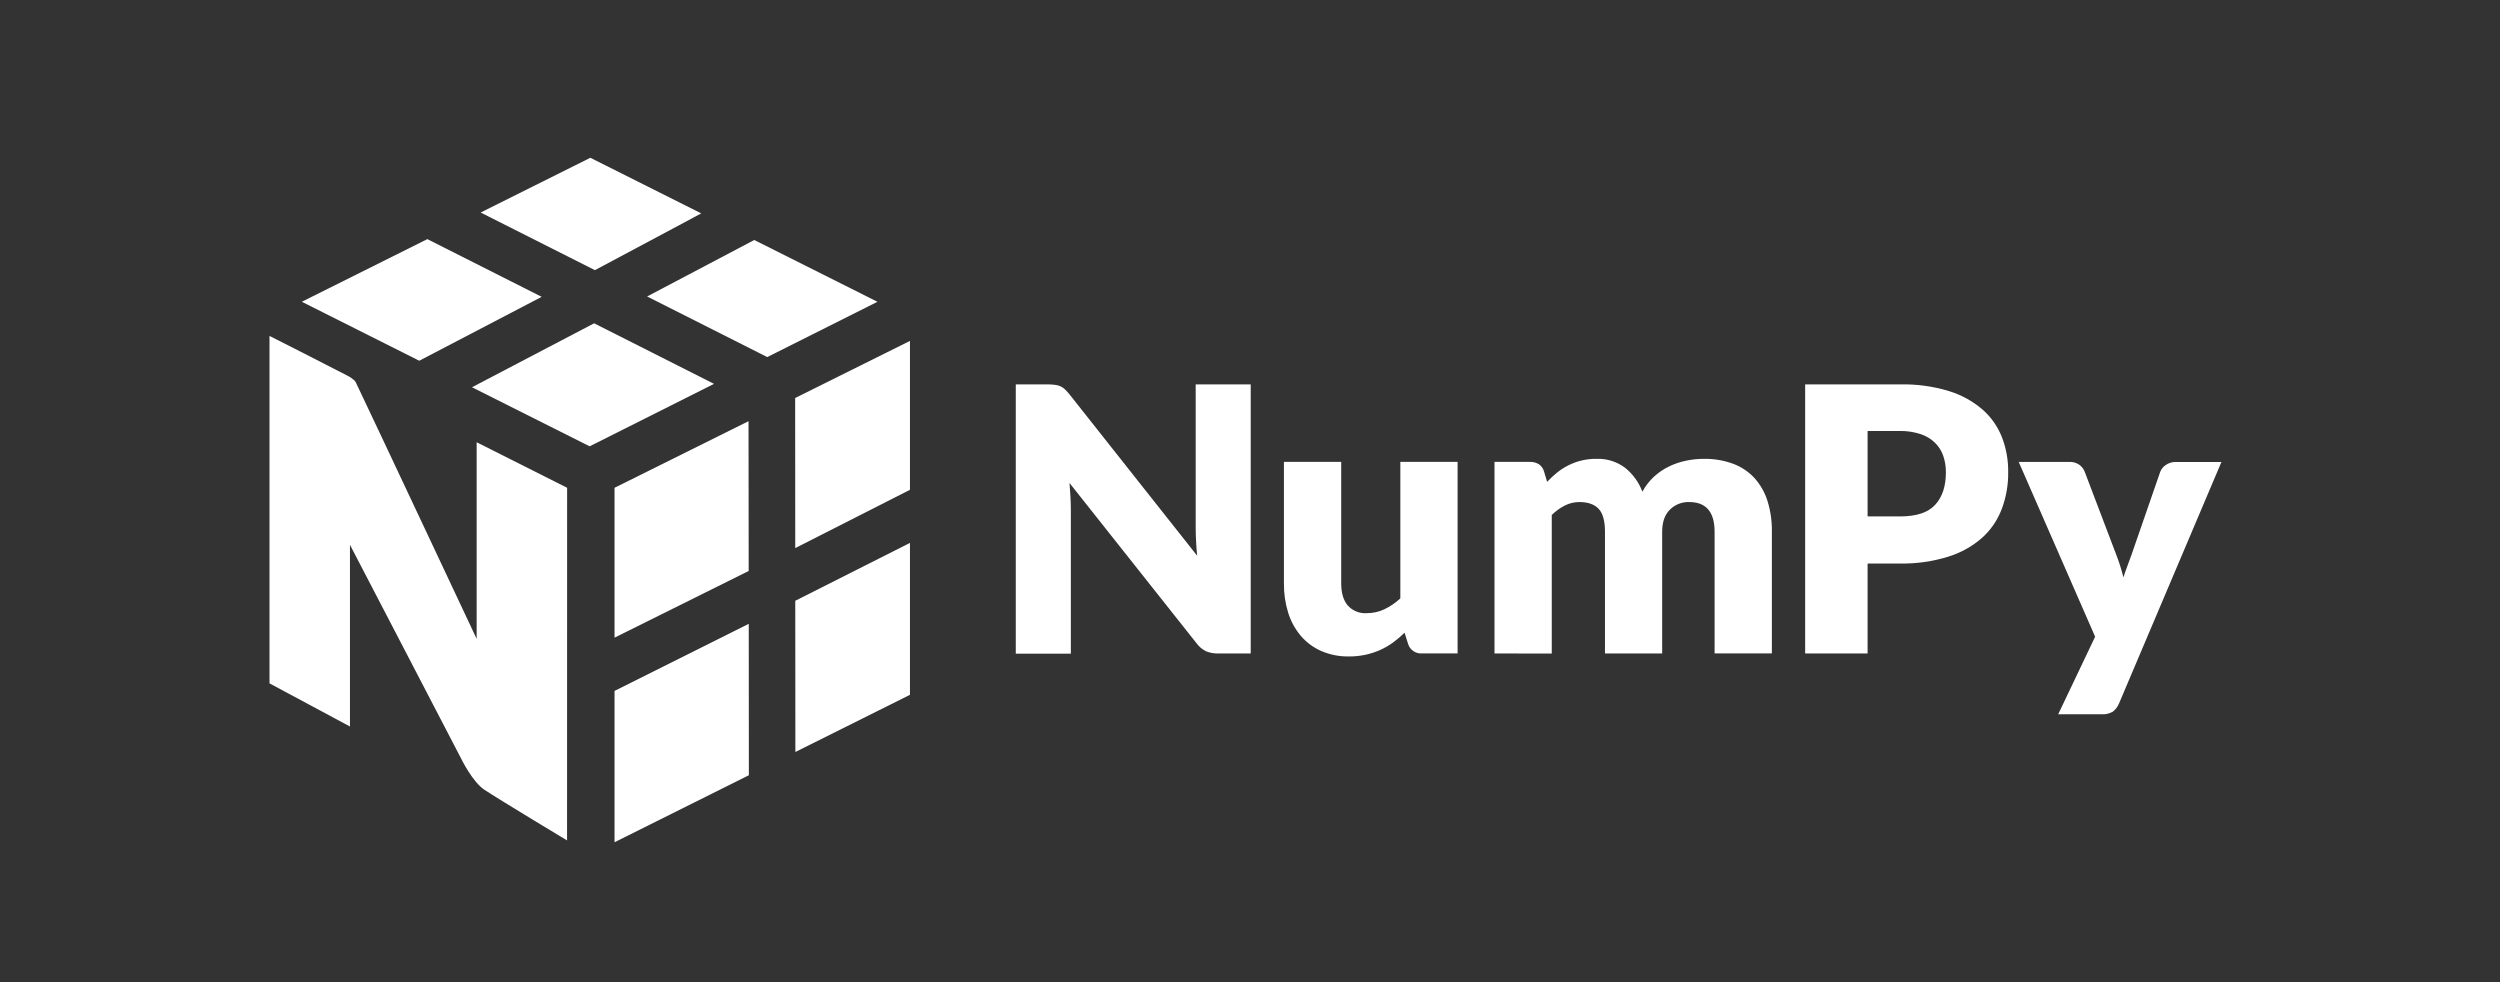 <?xml version="1.0" encoding="utf-8"?>
<svg xmlns="http://www.w3.org/2000/svg" width="112" height="44" viewBox="0 0 112 44" fill="none">
<rect x="0" y="0" width="112" height="44" fill="#333333" stroke="none"/>
<g clip-path="url(#clip0_7189_171)">
<path d="M47.287 17.244C47.364 17.254 47.439 17.275 47.51 17.306C47.58 17.339 47.644 17.383 47.7 17.434C47.774 17.505 47.842 17.579 47.906 17.658L53.633 24.897C53.609 24.667 53.594 24.44 53.583 24.224C53.572 24.007 53.567 23.8 53.567 23.607V17.221H56.032V29.276H54.575C54.389 29.281 54.203 29.247 54.03 29.177C53.859 29.092 53.711 28.967 53.6 28.812L47.914 21.638C47.932 21.847 47.945 22.052 47.956 22.254C47.967 22.455 47.974 22.644 47.974 22.821V29.283H45.507V17.221H46.979C47.082 17.222 47.185 17.23 47.287 17.244Z" fill="white"/>
<path d="M60.086 20.693V26.137C60.086 26.562 60.182 26.891 60.376 27.122C60.482 27.241 60.614 27.334 60.762 27.395C60.91 27.455 61.069 27.481 61.228 27.47C61.501 27.472 61.772 27.413 62.019 27.296C62.28 27.17 62.522 27.005 62.735 26.808V20.693H65.3V29.273H63.712C63.573 29.285 63.435 29.248 63.32 29.17C63.205 29.092 63.121 28.976 63.081 28.843L62.925 28.346C62.764 28.503 62.592 28.648 62.412 28.782C62.235 28.911 62.045 29.022 61.845 29.112C61.635 29.207 61.415 29.28 61.19 29.33C60.94 29.384 60.685 29.411 60.429 29.409C60.003 29.416 59.58 29.333 59.188 29.164C58.836 29.008 58.523 28.776 58.273 28.483C58.019 28.179 57.827 27.827 57.71 27.448C57.579 27.025 57.515 26.583 57.52 26.14V20.693H60.086Z" fill="white"/>
<path d="M66.954 29.276V20.693H68.543C68.685 20.688 68.825 20.725 68.945 20.8C69.056 20.878 69.137 20.992 69.173 21.123L69.311 21.587C69.45 21.439 69.599 21.301 69.756 21.173C69.912 21.048 70.079 20.94 70.257 20.85C70.648 20.652 71.081 20.551 71.519 20.556C71.982 20.538 72.436 20.68 72.806 20.958C73.155 21.239 73.422 21.609 73.579 22.028C73.715 21.774 73.893 21.545 74.105 21.349C74.305 21.167 74.531 21.014 74.775 20.896C75.017 20.779 75.272 20.693 75.535 20.639C75.799 20.584 76.067 20.556 76.336 20.556C76.781 20.549 77.224 20.623 77.642 20.776C78.006 20.911 78.334 21.129 78.598 21.413C78.864 21.709 79.063 22.059 79.182 22.439C79.321 22.886 79.388 23.352 79.38 23.819V29.271H76.814V23.823C76.814 22.935 76.434 22.491 75.673 22.492C75.513 22.487 75.354 22.515 75.205 22.574C75.056 22.633 74.921 22.722 74.808 22.835C74.579 23.063 74.465 23.392 74.465 23.823V29.276H71.903V23.823C71.903 23.332 71.806 22.987 71.613 22.788C71.42 22.59 71.136 22.492 70.76 22.492C70.532 22.491 70.306 22.545 70.102 22.648C69.888 22.759 69.692 22.901 69.519 23.07V29.278L66.954 29.276Z" fill="white"/>
<path d="M83.668 25.246V29.276H80.871V17.221H85.123C85.864 17.204 86.603 17.305 87.313 17.52C87.866 17.689 88.378 17.971 88.818 18.348C89.205 18.688 89.504 19.117 89.691 19.598C89.88 20.094 89.974 20.621 89.967 21.152C89.974 21.718 89.876 22.279 89.677 22.808C89.489 23.303 89.186 23.746 88.792 24.099C88.353 24.482 87.839 24.768 87.282 24.938C86.584 25.155 85.855 25.259 85.123 25.246H83.668ZM83.668 23.136H85.123C85.852 23.136 86.376 22.964 86.696 22.615C87.016 22.266 87.176 21.787 87.176 21.159C87.179 20.903 87.137 20.648 87.052 20.406C86.973 20.185 86.844 19.986 86.675 19.823C86.493 19.652 86.275 19.523 86.038 19.446C85.743 19.351 85.433 19.304 85.123 19.308H83.668V23.136Z" fill="white"/>
<path d="M94.937 31.504C94.879 31.65 94.784 31.78 94.661 31.879C94.501 31.972 94.316 32.014 94.131 31.999H92.207L93.862 28.525L90.438 20.694H92.705C92.871 20.686 93.034 20.735 93.168 20.832C93.273 20.913 93.354 21.022 93.4 21.147L94.806 24.846C94.936 25.179 95.044 25.52 95.129 25.868C95.184 25.691 95.245 25.517 95.311 25.348C95.377 25.178 95.441 25.003 95.501 24.826L96.776 21.144C96.824 21.011 96.916 20.899 97.037 20.825C97.159 20.742 97.303 20.698 97.451 20.697H99.52L94.937 31.504Z" fill="white"/>
<path d="M24.267 13.298L19.145 10.713L13.521 13.519L18.783 16.161L24.267 13.298Z" fill="white"/>
<path d="M26.617 14.484L31.988 17.197L26.416 19.995L21.145 17.349L26.617 14.484Z" fill="white"/>
<path d="M33.791 10.752L39.31 13.52L34.373 15.997L28.991 13.282L33.791 10.752Z" fill="white"/>
<path d="M31.416 9.56L26.448 7.068L21.533 9.521L26.653 12.103L31.416 9.56Z" fill="white"/>
<path d="M27.531 30.953V37.733L33.549 34.73L33.544 27.947L27.531 30.953Z" fill="white"/>
<path d="M33.541 25.58L33.534 18.869L27.531 21.853V28.567L33.541 25.58Z" fill="white"/>
<path d="M40.766 24.322V31.128L35.633 33.689L35.628 26.915L40.766 24.322Z" fill="white"/>
<path d="M40.766 21.943V15.273L35.623 17.83L35.627 24.554L40.766 21.943Z" fill="white"/>
<path d="M25.407 21.852L21.354 19.813V28.62C21.354 28.62 16.395 18.072 15.937 17.124C15.878 17.001 15.635 16.867 15.573 16.834C14.679 16.368 12.074 15.049 12.074 15.049V30.615L15.678 32.547V24.407C15.678 24.407 20.582 33.833 20.634 33.936C20.685 34.04 21.174 35.032 21.701 35.381C22.401 35.846 25.404 37.651 25.404 37.651L25.407 21.852Z" fill="white"/>
</g>
<defs>
<clipPath id="clip0_7189_171">
<rect width="112" height="44" fill="white"/>
</clipPath>
</defs>
</svg>